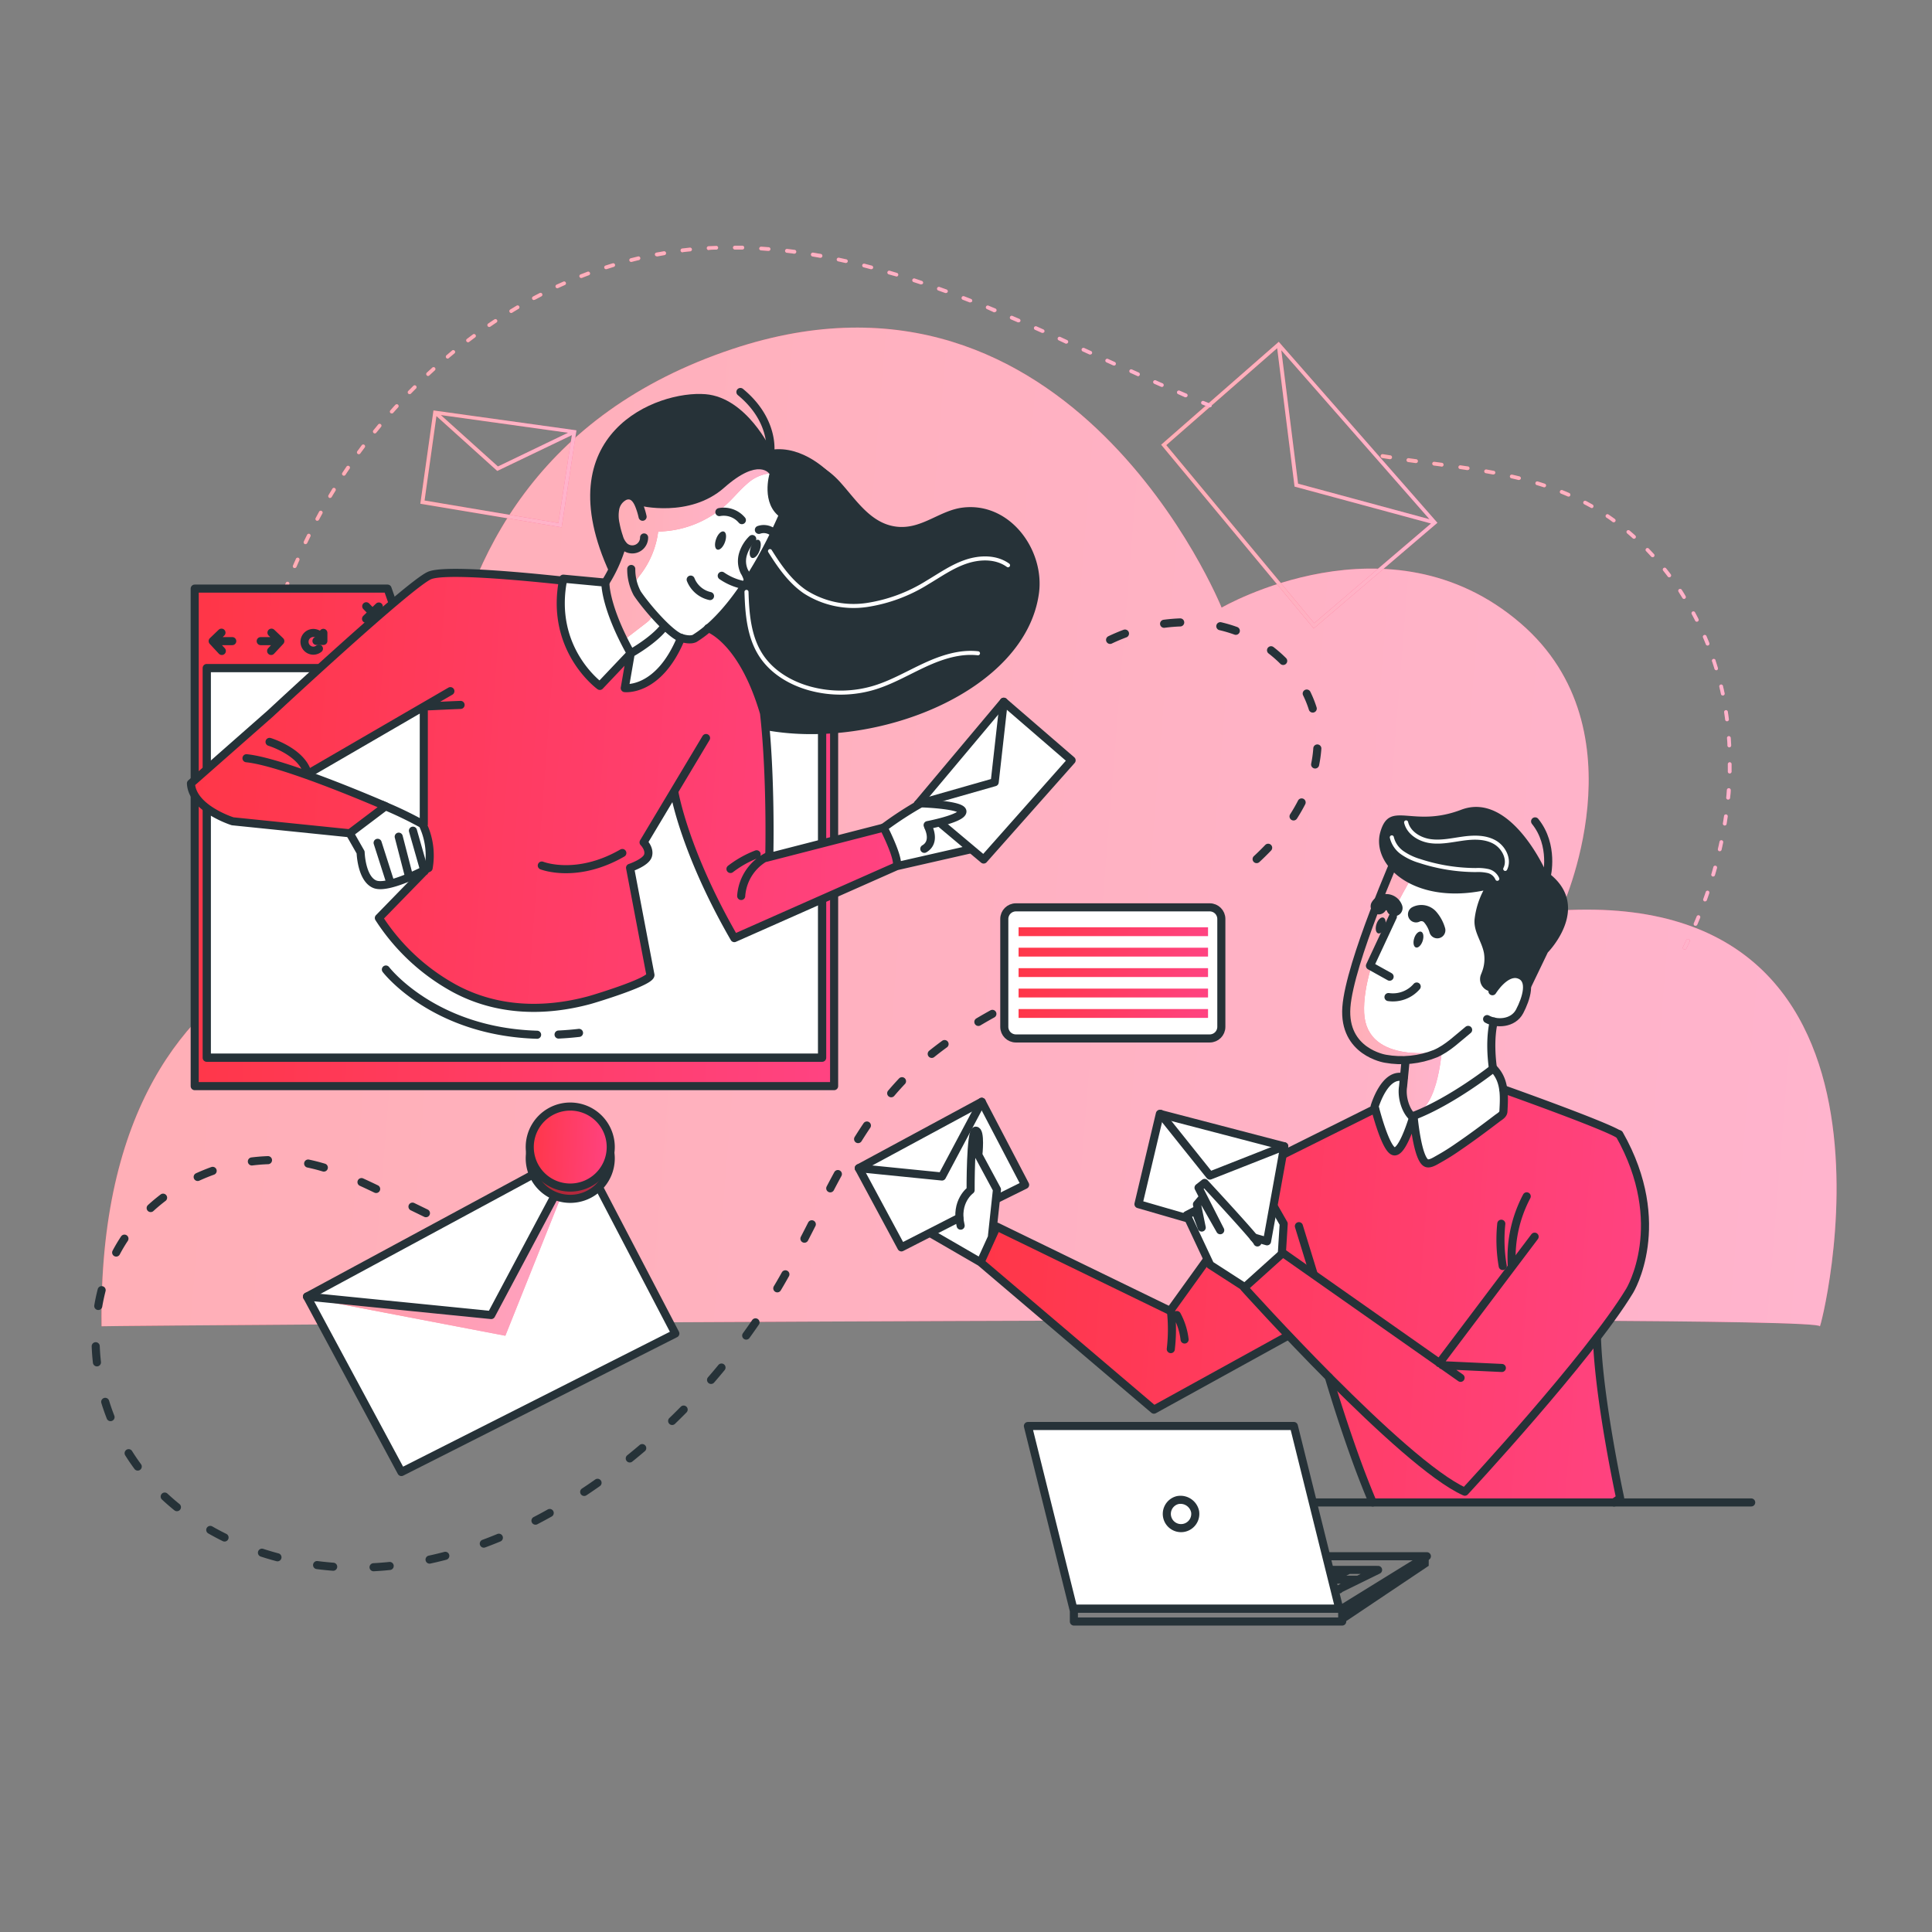 <svg width="239" height="239" viewBox="0 0 239 239" fill="none" xmlns="http://www.w3.org/2000/svg"><rect x="0" y="0" width="239" height="239" fill="#808080" stroke="none"/><path d="M12.563 164.069c.033-.086 212.681-1.664 212.557 0-.106 1.348 14.44-54.158-32.026-51.447 0 0 10.401-22.27-4.991-35.52-16.252-13.992-36.983-1.936-36.983-1.936s-18.546-45.984-60.514-31.993c-47.958 15.984-35.01 70.835-35.01 70.835s-43.712-3.623-43.033 50.061z" fill="url(#paint0_linear)"/><path opacity=".6" d="M12.563 164.069c.033-.086 212.681-1.664 212.557 0-.106 1.348 14.44-54.158-32.026-51.447 0 0 10.401-22.27-4.991-35.52-16.252-13.992-36.983-1.936-36.983-1.936s-18.546-45.984-60.514-31.993c-47.958 15.984-35.01 70.835-35.01 70.835s-43.712-3.623-43.033 50.061z" fill="#fff"/><path d="M71.308 53.235l-17.686-2.462-1.625 11.544 17.48 2.915 1.831-11.997zm-1.042.3l-8.67 4.169-7.06-6.358 15.73 2.19zm-17.743 8.38l1.467-10.44 7.524 6.783 9.23-4.43-1.668 10.874-16.553-2.787z" fill="url(#paint1_linear)"/><path opacity=".6" d="M71.308 53.235l-17.686-2.462-1.625 11.544 17.48 2.915 1.831-11.997zm-1.042.3l-8.67 4.169-7.06-6.358 15.73 2.19zm-17.743 8.38l1.467-10.44 7.524 6.783 9.23-4.43-1.668 10.874-16.553-2.787z" fill="#fff"/><path d="M158.19 42.284l-14.55 12.73 18.728 22.552.148.177 15.301-13.07-19.627-22.389zm18.642 21.945l-16.252-4.397-2.075-16.5 18.327 20.897zm-32.552-9.163l13.714-11.993 2.151 17.122 16.878 4.565-14.45 12.328-18.293-22.022z" fill="url(#paint2_linear)"/><path opacity=".6" d="M158.19 42.284l-14.55 12.73 18.728 22.552.148.177 15.301-13.07-19.627-22.389zm18.642 21.945l-16.252-4.397-2.075-16.5 18.327 20.897zm-32.552-9.163l13.714-11.993 2.151 17.122 16.878 4.565-14.45 12.328-18.293-22.022z" fill="#fff"/><path d="M28.943 108.09a.239.239 0 01-.23-.234v-.927a.238.238 0 01.24-.239.238.238 0 01.239.239v.922a.234.234 0 01-.249.239zm.096-3.236a.22.22 0 01-.087-.021.228.228 0 01-.133-.218l.043-.927a.233.233 0 01.45-.065c.01.029.015.059.014.089 0 .311-.034.616-.043.922a.233.233 0 01-.244.22zm.186-3.226a.233.233 0 01-.156-.079.233.233 0 01-.059-.165l.072-.923a.234.234 0 01.079-.16.231.231 0 01.17-.055.236.236 0 01.21.249c0 .306-.048.612-.067.922a.234.234 0 01-.249.211zm.268-3.227a.235.235 0 01-.21-.253c.033-.306.062-.612.095-.923a.24.24 0 01.427-.124.242.242 0 01.051.177c-.033.306-.062.612-.095.918a.224.224 0 01-.173.204.224.224 0 01-.095.001zm.363-3.212h-.028a.234.234 0 01-.201-.258c.038-.306.081-.612.12-.918a.234.234 0 01.262-.196.23.23 0 01.196.258c-.038.306-.081.612-.12.913a.234.234 0 01-.229.201zm.478-3.202h-.038a.228.228 0 01-.188-.174.232.232 0 01-.003-.09c.048-.305.095-.611.148-.912a.241.241 0 01.366-.168.244.244 0 01.112.244c-.048.301-.1.602-.148.908a.23.23 0 01-.268.192h.02zm.555-3.189h-.048a.23.23 0 01-.182-.267c.058-.306.115-.608.177-.909a.224.224 0 01.273-.181.23.23 0 01.181.272c-.062.301-.12.603-.177.904a.229.229 0 01-.243.181h.019zm.66-3.169h-.053a.226.226 0 01-.172-.272c.067-.306.134-.603.205-.904a.23.23 0 01.277-.172.23.23 0 01.173.277c-.067.297-.139.598-.206.9a.23.23 0 01-.225.171zm.76-3.14h-.058a.225.225 0 01-.162-.282c.076-.297.153-.598.234-.894a.234.234 0 01.45.12c-.082.296-.163.597-.24.893a.23.23 0 01-.248.163h.023zm.874-3.117a.152.152 0 01-.067 0 .228.228 0 01-.157-.287l.272-.884a.229.229 0 01.287-.153.228.228 0 01.162.198.23.23 0 01-.01.089c-.09.296-.18.588-.267.884a.229.229 0 01-.244.153h.024zm.956-3.078h-.072a.23.23 0 01-.129-.292c.096-.296.201-.588.301-.88a.23.23 0 01.436.154l-.302.874a.23.23 0 01-.234.144zm1.1-3.045h-.082a.239.239 0 01-.133-.301c.11-.287.224-.574.339-.86a.23.23 0 01.425.167c-.11.287-.224.573-.33.86a.238.238 0 01-.22.134zm1.219-2.983a.205.205 0 01-.091 0 .234.234 0 01-.125-.306l.373-.846a.23.23 0 01.42.187l-.367.846a.23.23 0 01-.21.12zm1.333-2.944a.234.234 0 01-.205-.335c.133-.277.267-.554.406-.832a.231.231 0 01.223-.129.228.228 0 01.2.16.235.235 0 01-.012.175l-.402.827a.235.235 0 01-.21.12v.014zm1.463-2.892a.22.22 0 01-.11-.029.224.224 0 01-.096-.31c.144-.273.292-.545.44-.818a.234.234 0 01.406.225l-.44.808a.22.22 0 01-.2.11v.014zm1.582-2.82a.234.234 0 01-.2-.349c.157-.268.32-.53.477-.799a.224.224 0 01.316-.076.234.234 0 01.076.32c-.162.261-.322.524-.478.789a.238.238 0 01-.191.1v.015zm1.706-2.763a.226.226 0 01-.192-.102.229.229 0 01.001-.257c.168-.258.34-.511.512-.77a.239.239 0 01.325-.061.229.229 0 01.062.32c-.177.253-.344.511-.516.77a.22.22 0 01-.192.1zm1.846-2.658a.248.248 0 01-.14-.043.234.234 0 01-.047-.325l.55-.746a.23.23 0 01.368.278l-.545.74a.235.235 0 01-.177.096h-.01zm1.978-2.572a.206.206 0 01-.143-.052.234.234 0 01-.038-.325l.588-.717a.231.231 0 11.358.291l-.588.722a.235.235 0 01-.177.081zm2.084-2.476a.244.244 0 01-.153-.057.23.23 0 010-.325c.206-.23.412-.478.622-.688a.23.23 0 01.393.165.234.234 0 01-.068.165c-.206.224-.411.454-.612.683a.234.234 0 01-.186.062l.005-.005zm101.222-.755a.186.186 0 01-.086 0l-.856-.349a.225.225 0 01-.124-.125.223.223 0 010-.176.227.227 0 01.213-.142c.03 0 .06.006.088.018l.856.349a.24.24 0 01.123.125c.023.056.023.12.001.176a.227.227 0 01-.22.124h.005zm-2.988-1.243a.27.27 0 01-.086 0l-.855-.387a.235.235 0 01-.125-.306.23.23 0 01.306-.12l.846.364a.225.225 0 01.125.125.224.224 0 010 .176.236.236 0 01-.216.148h.005zm-96.016-.387a.223.223 0 01-.23-.227c0-.062.024-.12.068-.165l.64-.645a.234.234 0 01.33.33c-.22.215-.435.435-.65.655a.233.233 0 01-.158.052zm93.062-.908a.215.215 0 01-.091 0l-.846-.373a.231.231 0 01-.119-.306.233.233 0 01.306-.115l.846.373a.235.235 0 01.126.26.235.235 0 01-.222.185v-.024zm-2.954-1.32a.228.228 0 01-.095-.023l-.842-.378a.233.233 0 01.015-.427.226.226 0 01.177.007l.841.377a.232.232 0 01.119.13c.022.057.02.12-.004.176a.23.23 0 01-.23.153l.019-.014zm-87.818-.018a.209.209 0 01-.167-.077.234.234 0 010-.325l.683-.626a.229.229 0 01.325 0 .234.234 0 010 .33l-.678.621a.219.219 0 01-.163.077zm84.855-1.305a.222.222 0 01-.096 0l-.841-.383a.23.23 0 01-.115-.306.231.231 0 01.306-.114l.841.382a.236.236 0 01.126.26.232.232 0 01-.221.185v-.024zm-82.436-.842a.235.235 0 01-.149-.41l.698-.593a.234.234 0 01.368.113.23.23 0 01-.076.245l-.708.588a.224.224 0 01-.133.057zm79.496-.511a.244.244 0 01-.1 0l-.837-.383a.238.238 0 01-.122-.131.237.237 0 01.007-.18.225.225 0 01.054-.071.229.229 0 01.252-.038l.841.382a.227.227 0 01.134.22.222.222 0 01-.024.086.223.223 0 01-.205.115zm-2.945-1.343a.336.336 0 01-.095 0l-.861-.407a.228.228 0 01-.114-.301.228.228 0 01.306-.12l.841.388c.028.012.053.03.073.052a.226.226 0 01-.037.346.236.236 0 01-.113.042zM57.9 42.342a.234.234 0 01-.186-.096.226.226 0 01.048-.32l.74-.56a.231.231 0 01.256-.008.228.228 0 01.065.06.226.226 0 01-.048.321l-.736.555a.254.254 0 01-.139.048zm71.079-1.167a.241.241 0 01-.095 0l-.842-.377a.233.233 0 01-.14-.217.233.233 0 01.327-.203l.846.377a.232.232 0 01.136.218.243.243 0 01-.022.087.22.22 0 01-.21.115zM60.52 40.45a.22.22 0 01-.186-.1.225.225 0 01.057-.321c.258-.177.511-.349.77-.516a.23.23 0 01.32.062.227.227 0 010 .258.224.224 0 01-.067.062l-.76.516a.272.272 0 01-.134.039zm65.486-.579a.197.197 0 01-.091 0l-.851-.363a.233.233 0 01.007-.428.229.229 0 01.175.002l.851.364a.233.233 0 01.14.217.227.227 0 01-.021.089.23.23 0 01-.196.12h-.014zM63.24 38.718a.23.23 0 01-.224-.286.234.234 0 01.104-.144l.794-.478a.23.23 0 01.315.081.233.233 0 01-.014.256.23.23 0 01-.067.06c-.263.157-.526.31-.789.478a.216.216 0 01-.12.033zm59.802-.09a.201.201 0 01-.09 0l-.851-.388a.227.227 0 01-.127-.124.225.225 0 01-.002-.177.23.23 0 01.301-.129l.855.354a.232.232 0 01.121.102.235.235 0 01.025.157.225.225 0 01-.082.135.227.227 0 01-.15.05v.02zm-3.001-1.215a.25.25 0 01-.082 0l-.86-.334a.234.234 0 01-.128-.123.222.222 0 01-.019-.087.224.224 0 01.064-.165.23.23 0 01.25-.056l.861.335a.232.232 0 01.146.212c0 .03-.006.061-.017.09a.23.23 0 01-.215.11v.018zm-53.99-.296a.23.23 0 01-.11-.435c.272-.148.544-.287.822-.43a.23.23 0 01.21.41l-.813.426a.253.253 0 01-.11.01v.019zm50.964-.87a.221.221 0 01-.077 0l-.87-.31a.243.243 0 01-.077-.047.239.239 0 01-.075-.16.231.231 0 01.133-.22.235.235 0 01.177-.009l.87.311a.238.238 0 01.139.301.238.238 0 01-.22.134zm-48.073-.588a.234.234 0 01-.095-.444l.846-.378a.224.224 0 01.3.115.228.228 0 01-.114.306l-.841.377a.22.22 0 01-.096.024zm45.023-.478a.211.211 0 01-.076 0l-.875-.287a.234.234 0 01-.135-.115.235.235 0 01-.013-.176.23.23 0 01.291-.148l.88.296a.234.234 0 01.148.292.237.237 0 01-.22.133v.005zm-42.064-.789a.239.239 0 01-.215-.148.224.224 0 01.134-.296l.865-.335a.234.234 0 01.291.315.23.23 0 01-.128.12c-.287.105-.574.215-.86.33a.272.272 0 01-.073.01l-.014.004zm38.995-.205a.164.164 0 01-.067 0l-.889-.249a.23.23 0 01-.157-.287.234.234 0 01.286-.158l.89.268c.052.016.098.05.128.097a.23.23 0 01-.195.353l.004-.024zm-3.111-.884h-.063l-.889-.235a.229.229 0 01-.14-.105.253.253 0 01-.03-.085.245.245 0 01.005-.09.24.24 0 01.039-.08.23.23 0 01.241-.084l.894.234a.234.234 0 01.167.282.236.236 0 01-.239.163h.015zm-32.81 0a.234.234 0 01-.22-.158.234.234 0 01.148-.292c.296-.095.593-.191.89-.277a.23.23 0 01.269.328.23.23 0 01-.136.112l-.88.277-.071.01zm29.669-.77h-.052l-.904-.2a.232.232 0 01-.177-.273.232.232 0 01.183-.178.231.231 0 01.09 0l.908.197a.233.233 0 01.177.277.231.231 0 01-.239.172l.014.005zm-26.562-.13a.238.238 0 01-.225-.171.234.234 0 01.167-.282l.904-.225a.228.228 0 01.24.09.23.23 0 01.037.082.238.238 0 01-.172.282c-.296.067-.598.144-.894.22l-.057.005zm23.388-.515h-.043l-.908-.158a.245.245 0 01-.158-.097.241.241 0 01.235-.38l.917.157a.24.24 0 11-.043.478zm-20.229-.182a.225.225 0 01-.224-.191.23.23 0 01.181-.268l.918-.162a.24.24 0 01.244.112.242.242 0 01-.168.366l-.908.162-.043-.019zm17.031-.32h-.028a29.627 29.627 0 00-.913-.115.242.242 0 01-.213-.265.24.24 0 01.265-.213l.923.115a.23.23 0 01.196.258.235.235 0 01-.244.215l.014.005zm-13.828-.172a.239.239 0 11-.029-.478l.927-.105a.234.234 0 01.254.21.239.239 0 01-.21.253c-.306.029-.612.062-.913.1l-.03.02zm10.611-.172l-.917-.067a.23.23 0 01-.215-.244.234.234 0 01.248-.215l.923.067a.23.23 0 01.215.248.236.236 0 01-.174.2.234.234 0 01-.094.006l.014.005zm-7.385-.106a.239.239 0 010-.478l.928-.038a.22.22 0 01.239.22.23.23 0 01-.22.239c-.31 0-.617 0-.923.043l-.024.014zm4.159-.062h-.918a.239.239 0 110-.478h.927a.225.225 0 01.225.235.229.229 0 01-.248.238l.014.005z" fill="url(#paint3_linear)"/><path opacity=".6" d="M28.943 108.09a.239.239 0 01-.23-.234v-.927a.238.238 0 01.24-.239.238.238 0 01.239.239v.922a.234.234 0 01-.249.239zm.096-3.236a.22.22 0 01-.087-.021.228.228 0 01-.133-.218l.043-.927a.233.233 0 01.45-.065c.01.029.015.059.014.089 0 .311-.034.616-.043.922a.233.233 0 01-.244.22zm.186-3.226a.233.233 0 01-.156-.079.233.233 0 01-.059-.165l.072-.923a.234.234 0 01.079-.16.231.231 0 01.17-.055.236.236 0 01.21.249c0 .306-.048.612-.067.922a.234.234 0 01-.249.211zm.268-3.227a.235.235 0 01-.21-.253c.033-.306.062-.612.095-.923a.24.24 0 01.427-.124.242.242 0 01.051.177c-.033.306-.062.612-.095.918a.224.224 0 01-.173.204.224.224 0 01-.095.001zm.363-3.212h-.028a.234.234 0 01-.201-.258c.038-.306.081-.612.12-.918a.234.234 0 01.262-.196.23.23 0 01.196.258c-.038.306-.081.612-.12.913a.234.234 0 01-.229.201zm.478-3.202h-.038a.228.228 0 01-.188-.174.232.232 0 01-.003-.09c.048-.305.095-.611.148-.912a.241.241 0 01.366-.168.244.244 0 01.112.244c-.048.301-.1.602-.148.908a.23.23 0 01-.268.192h.02zm.555-3.189h-.048a.23.23 0 01-.182-.267c.058-.306.115-.608.177-.909a.224.224 0 01.273-.181.23.23 0 01.181.272c-.062.301-.12.603-.177.904a.229.229 0 01-.243.181h.019zm.66-3.169h-.053a.226.226 0 01-.172-.272c.067-.306.134-.603.205-.904a.23.23 0 01.277-.172.23.23 0 01.173.277c-.067.297-.139.598-.206.9a.23.23 0 01-.225.171zm.76-3.14h-.058a.225.225 0 01-.162-.282c.076-.297.153-.598.234-.894a.234.234 0 01.45.12c-.082.296-.163.597-.24.893a.23.23 0 01-.248.163h.023zm.874-3.117a.152.152 0 01-.067 0 .228.228 0 01-.157-.287l.272-.884a.229.229 0 01.287-.153.228.228 0 01.162.198.23.23 0 01-.01.089c-.09.296-.18.588-.267.884a.229.229 0 01-.244.153h.024zm.956-3.078h-.072a.23.23 0 01-.129-.292c.096-.296.201-.588.301-.88a.23.23 0 01.436.154l-.302.874a.23.23 0 01-.234.144zm1.1-3.045h-.082a.239.239 0 01-.133-.301c.11-.287.224-.574.339-.86a.23.23 0 01.425.167c-.11.287-.224.573-.33.86a.238.238 0 01-.22.134zm1.219-2.983a.205.205 0 01-.091 0 .234.234 0 01-.125-.306l.373-.846a.23.23 0 01.42.187l-.367.846a.23.23 0 01-.21.12zm1.333-2.944a.234.234 0 01-.205-.335c.133-.277.267-.554.406-.832a.231.231 0 01.223-.129.228.228 0 01.2.16.235.235 0 01-.012.175l-.402.827a.235.235 0 01-.21.12v.014zm1.463-2.892a.22.22 0 01-.11-.029.224.224 0 01-.096-.31c.144-.273.292-.545.44-.818a.234.234 0 01.406.225l-.44.808a.22.22 0 01-.2.11v.014zm1.582-2.82a.234.234 0 01-.2-.349c.157-.268.32-.53.477-.799a.224.224 0 01.316-.076.234.234 0 01.076.32c-.162.261-.322.524-.478.789a.238.238 0 01-.191.1v.015zm1.706-2.763a.226.226 0 01-.192-.102.229.229 0 01.001-.257c.168-.258.34-.511.512-.77a.239.239 0 01.325-.061.229.229 0 01.062.32c-.177.253-.344.511-.516.77a.22.22 0 01-.192.1zm1.846-2.658a.248.248 0 01-.14-.043.234.234 0 01-.047-.325l.55-.746a.23.23 0 01.368.278l-.545.74a.235.235 0 01-.177.096h-.01zm1.978-2.572a.206.206 0 01-.143-.052.234.234 0 01-.038-.325l.588-.717a.231.231 0 11.358.291l-.588.722a.235.235 0 01-.177.081zm2.084-2.476a.244.244 0 01-.153-.057.23.23 0 010-.325c.206-.23.412-.478.622-.688a.23.23 0 01.393.165.234.234 0 01-.068.165c-.206.224-.411.454-.612.683a.234.234 0 01-.186.062l.005-.005zm101.222-.755a.186.186 0 01-.086 0l-.856-.349a.225.225 0 01-.124-.125.223.223 0 010-.176.227.227 0 01.213-.142c.03 0 .06.006.088.018l.856.349a.24.24 0 01.123.125c.023.056.023.12.001.176a.227.227 0 01-.22.124h.005zm-2.988-1.243a.27.27 0 01-.086 0l-.855-.387a.235.235 0 01-.125-.306.23.23 0 01.306-.12l.846.364a.225.225 0 01.125.125.224.224 0 010 .176.236.236 0 01-.216.148h.005zm-96.016-.387a.223.223 0 01-.23-.227c0-.062.024-.12.068-.165l.64-.645a.234.234 0 01.33.33c-.22.215-.435.435-.65.655a.233.233 0 01-.158.052zm93.062-.908a.215.215 0 01-.091 0l-.846-.373a.231.231 0 01-.119-.306.233.233 0 01.306-.115l.846.373a.235.235 0 01.126.26.235.235 0 01-.222.185v-.024zm-2.954-1.32a.228.228 0 01-.095-.023l-.842-.378a.233.233 0 01.015-.427.226.226 0 01.177.007l.841.377a.232.232 0 01.119.13c.022.057.02.12-.004.176a.23.23 0 01-.23.153l.019-.014zm-87.818-.018a.209.209 0 01-.167-.077.234.234 0 010-.325l.683-.626a.229.229 0 01.325 0 .234.234 0 010 .33l-.678.621a.219.219 0 01-.163.077zm84.855-1.305a.222.222 0 01-.096 0l-.841-.383a.23.23 0 01-.115-.306.231.231 0 01.306-.114l.841.382a.236.236 0 01.126.26.232.232 0 01-.221.185v-.024zm-82.436-.842a.235.235 0 01-.149-.41l.698-.593a.234.234 0 01.368.113.23.23 0 01-.076.245l-.708.588a.224.224 0 01-.133.057zm79.496-.511a.244.244 0 01-.1 0l-.837-.383a.238.238 0 01-.122-.131.237.237 0 01.007-.18.225.225 0 01.054-.071.229.229 0 01.252-.038l.841.382a.227.227 0 01.134.22.222.222 0 01-.024.086.223.223 0 01-.205.115zm-2.945-1.343a.336.336 0 01-.095 0l-.861-.407a.228.228 0 01-.114-.301.228.228 0 01.306-.12l.841.388c.028.012.053.03.073.052a.226.226 0 01-.037.346.236.236 0 01-.113.042zM57.9 42.342a.234.234 0 01-.186-.096.226.226 0 01.048-.32l.74-.56a.231.231 0 01.256-.008.228.228 0 01.065.06.226.226 0 01-.048.321l-.736.555a.254.254 0 01-.139.048zm71.079-1.167a.241.241 0 01-.095 0l-.842-.377a.233.233 0 01-.14-.217.233.233 0 01.327-.203l.846.377a.232.232 0 01.136.218.243.243 0 01-.022.087.22.22 0 01-.21.115zM60.52 40.45a.22.22 0 01-.186-.1.225.225 0 01.057-.321c.258-.177.511-.349.77-.516a.23.23 0 01.32.062.227.227 0 010 .258.224.224 0 01-.067.062l-.76.516a.272.272 0 01-.134.039zm65.486-.579a.197.197 0 01-.091 0l-.851-.363a.233.233 0 01.007-.428.229.229 0 01.175.002l.851.364a.233.233 0 01.14.217.227.227 0 01-.021.089.23.23 0 01-.196.12h-.014zM63.24 38.718a.23.23 0 01-.224-.286.234.234 0 01.104-.144l.794-.478a.23.23 0 01.315.081.233.233 0 01-.014.256.23.23 0 01-.067.06c-.263.157-.526.31-.789.478a.216.216 0 01-.12.033zm59.802-.09a.201.201 0 01-.09 0l-.851-.388a.227.227 0 01-.127-.124.225.225 0 01-.002-.177.23.23 0 01.301-.129l.855.354a.232.232 0 01.121.102.235.235 0 01.025.157.225.225 0 01-.082.135.227.227 0 01-.15.05v.02zm-3.001-1.215a.25.25 0 01-.082 0l-.86-.334a.234.234 0 01-.128-.123.222.222 0 01-.019-.087.224.224 0 01.064-.165.23.23 0 01.25-.056l.861.335a.232.232 0 01.146.212c0 .03-.006.061-.017.09a.23.23 0 01-.215.11v.018zm-53.99-.296a.23.23 0 01-.11-.435c.272-.148.544-.287.822-.43a.23.23 0 01.21.41l-.813.426a.253.253 0 01-.11.01v.019zm50.964-.87a.221.221 0 01-.077 0l-.87-.31a.243.243 0 01-.077-.047.239.239 0 01-.075-.16.231.231 0 01.133-.22.235.235 0 01.177-.009l.87.311a.238.238 0 01.139.301.238.238 0 01-.22.134zm-48.073-.588a.234.234 0 01-.095-.444l.846-.378a.224.224 0 01.3.115.228.228 0 01-.114.306l-.841.377a.22.22 0 01-.096.024zm45.023-.478a.211.211 0 01-.076 0l-.875-.287a.234.234 0 01-.135-.115.235.235 0 01-.013-.176.23.23 0 01.291-.148l.88.296a.234.234 0 01.148.292.237.237 0 01-.22.133v.005zm-42.064-.789a.239.239 0 01-.215-.148.224.224 0 01.134-.296l.865-.335a.234.234 0 01.291.315.23.23 0 01-.128.12c-.287.105-.574.215-.86.33a.272.272 0 01-.073.01l-.014.004zm38.995-.205a.164.164 0 01-.067 0l-.889-.249a.23.23 0 01-.157-.287.234.234 0 01.286-.158l.89.268c.052.016.098.05.128.097a.23.23 0 01-.195.353l.004-.024zm-3.111-.884h-.063l-.889-.235a.229.229 0 01-.14-.105.253.253 0 01-.03-.085.245.245 0 01.005-.09.24.24 0 01.039-.08.23.23 0 01.241-.084l.894.234a.234.234 0 01.167.282.236.236 0 01-.239.163h.015zm-32.81 0a.234.234 0 01-.22-.158.234.234 0 01.148-.292c.296-.095.593-.191.89-.277a.23.23 0 01.269.328.23.23 0 01-.136.112l-.88.277-.071.01zm29.669-.77h-.052l-.904-.2a.232.232 0 01-.177-.273.232.232 0 01.183-.178.231.231 0 01.09 0l.908.197a.233.233 0 01.177.277.231.231 0 01-.239.172l.014.005zm-26.562-.13a.238.238 0 01-.225-.171.234.234 0 01.167-.282l.904-.225a.228.228 0 01.24.09.23.23 0 01.037.082.238.238 0 01-.172.282c-.296.067-.598.144-.894.22l-.057.005zm23.388-.515h-.043l-.908-.158a.245.245 0 01-.158-.097.241.241 0 01.235-.38l.917.157a.24.24 0 11-.043.478zm-20.229-.182a.225.225 0 01-.224-.191.23.23 0 01.181-.268l.918-.162a.24.24 0 01.244.112.242.242 0 01-.168.366l-.908.162-.043-.019zm17.031-.32h-.028a29.627 29.627 0 00-.913-.115.242.242 0 01-.213-.265.24.24 0 01.265-.213l.923.115a.23.23 0 01.196.258.235.235 0 01-.244.215l.014.005zm-13.828-.172a.239.239 0 11-.029-.478l.927-.105a.234.234 0 01.254.21.239.239 0 01-.21.253c-.306.029-.612.062-.913.1l-.03.02zm10.611-.172l-.917-.067a.23.23 0 01-.215-.244.234.234 0 01.248-.215l.923.067a.23.23 0 01.215.248.236.236 0 01-.174.2.234.234 0 01-.094.006l.014.005zm-7.385-.106a.239.239 0 010-.478l.928-.038a.22.22 0 01.239.22.23.23 0 01-.22.239c-.31 0-.617 0-.923.043l-.024.014zm4.159-.062h-.918a.239.239 0 110-.478h.927a.225.225 0 01.225.235.229.229 0 01-.248.238l.014.005z" fill="#fff"/><path d="M208.408 117.464a.262.262 0 01-.1-.024.227.227 0 01-.13-.223.24.24 0 01.024-.088c.134-.277.268-.554.397-.832a.235.235 0 01.38-.057.23.23 0 01.041.253l-.402.837a.237.237 0 01-.21.134zm1.343-2.945a.278.278 0 01-.091 0 .232.232 0 01-.124-.306c.12-.282.239-.564.354-.846a.231.231 0 11.43.172c-.12.287-.234.574-.359.856a.215.215 0 01-.196.124h-.014zm1.176-3.016a.194.194 0 01-.076 0 .22.22 0 01-.079-.044.22.22 0 01-.078-.158.229.229 0 01.013-.09c.105-.291.206-.578.306-.87a.229.229 0 01.202-.159.25.25 0 01.09.011.237.237 0 01.143.297c-.1.291-.201.583-.306.874a.216.216 0 01-.08.099.216.216 0 01-.121.04h-.014zm.999-3.074h-.067a.236.236 0 01-.136-.111.224.224 0 01-.017-.175c.086-.297.167-.593.249-.889a.233.233 0 01.449.124c-.086.296-.167.597-.258.894a.228.228 0 01-.206.157h-.014zm.817-3.13h-.052a.235.235 0 01-.177-.278c.072-.296.139-.597.201-.898a.226.226 0 01.272-.177.22.22 0 01.147.098.227.227 0 01.03.174c-.062.306-.129.607-.196.908a.236.236 0 01-.21.173h-.015zm.617-3.179h-.033a.234.234 0 01-.086-.031.251.251 0 01-.067-.063.249.249 0 01-.037-.083.253.253 0 01-.002-.091c.048-.301.096-.607.139-.908a.213.213 0 01.028-.085.225.225 0 01.23-.111.226.226 0 01.192.172c.007.03.009.061.004.091-.043.306-.091.612-.139.918a.227.227 0 01-.215.191h-.014zm.416-3.208h-.024a.226.226 0 01-.156-.083.239.239 0 01-.042-.08.25.25 0 01-.008-.09c.029-.306.053-.612.077-.918a.24.24 0 11.478.034c0 .31-.048.621-.077.927a.235.235 0 01-.234.21h-.014zm.191-3.23a.225.225 0 01-.225-.235v-.922a.237.237 0 01.235-.23.236.236 0 01.164.069.23.23 0 01.065.165v.928a.228.228 0 01-.225.224h-.014zm-.038-3.232a.233.233 0 01-.234-.22c0-.306-.034-.612-.053-.918a.23.23 0 01.055-.17.234.234 0 01.16-.078.233.233 0 01.165.058c.046.04.074.096.079.157.024.31.043.616.057.927a.233.233 0 01-.22.244h-.009zm-.287-3.222a.232.232 0 01-.229-.205 70.456 70.456 0 00-.125-.908.241.241 0 01.041-.171.23.23 0 01.413.099c.048.31.091.616.129.922a.226.226 0 01-.2.258l-.029.005zm-.521-3.188a.228.228 0 01-.229-.182 28.45 28.45 0 00-.201-.894.24.24 0 01.172-.282.23.23 0 01.24.09c.018.025.03.053.037.082.072.302.144.608.206.909a.21.21 0 01.002.09.214.214 0 01-.033.084.22.22 0 01-.146.098l-.048.005zm-.808-3.131a.226.226 0 01-.22-.163c-.091-.291-.181-.583-.277-.874a.224.224 0 01-.04-.1.215.215 0 01.009-.106.228.228 0 01.353-.114.226.226 0 01.094.186c.1.296.191.593.282.889a.225.225 0 01-.017.175.233.233 0 01-.136.112.17.17 0 01-.048-.01v.005zm-1.075-3.05a.24.24 0 01-.215-.143c-.11-.287-.23-.569-.349-.85a.231.231 0 01-.003-.176.23.23 0 01.211-.146.228.228 0 01.217.14c.12.286.239.568.354.86a.22.22 0 01-.002.176.221.221 0 01-.127.12.187.187 0 01-.086.015v.004zm-1.329-2.949a.222.222 0 01-.206-.124c-.138-.273-.282-.545-.425-.817a.23.23 0 01.267-.33.233.233 0 01.139.11c.148.277.292.55.43.827a.23.23 0 01-.105.31.196.196 0 01-.1.02v.004zm-1.587-2.82a.228.228 0 01-.196-.11c-.158-.258-.325-.516-.478-.774a.23.23 0 01.002-.257.234.234 0 01.385.004c.167.257.335.52.478.783a.236.236 0 01.034.085c.005.03.004.06-.002.09a.249.249 0 01-.037.083.229.229 0 01-.186.096zm-1.826-2.672a.23.23 0 01-.186-.096c-.182-.243-.369-.478-.56-.722a.23.23 0 01.034-.325.233.233 0 01.325.034c.196.244.382.478.573.736a.234.234 0 01-.186.373zm-2.065-2.49a.228.228 0 01-.172-.077c-.206-.225-.416-.45-.626-.67a.227.227 0 01-.065-.163.233.233 0 01.069-.161.232.232 0 01.326.005c.215.224.43.449.64.678a.243.243 0 01.05.075.222.222 0 010 .176.243.243 0 01-.05.074.218.218 0 01-.172.062zm-2.294-2.28a.248.248 0 01-.158-.058 29.372 29.372 0 00-.688-.607.238.238 0 01-.083-.157.222.222 0 01.054-.168.233.233 0 01.325-.024c.239.2.478.402.703.612a.228.228 0 01-.023.361.227.227 0 01-.13.04zm-2.515-2.037a.225.225 0 01-.134-.043c-.248-.181-.478-.358-.75-.53a.224.224 0 01-.07-.063.227.227 0 01.062-.331.23.23 0 01.266.016c.258.172.512.354.765.535a.24.24 0 01.085.116.234.234 0 01-.001.143.233.233 0 01-.223.157zm-2.686-1.759c-.04 0-.08-.01-.115-.028l-.841-.445a.22.22 0 01-.114-.135.228.228 0 01.075-.245.226.226 0 01.168-.052.22.22 0 01.086.026c.277.143.545.296.817.449a.234.234 0 01.018.391.227.227 0 01-.094.04zm-2.892-1.434a.197.197 0 01-.091 0 31.645 31.645 0 00-.846-.353.239.239 0 01-.076-.05.224.224 0 01-.069-.163.226.226 0 01.065-.165.232.232 0 01.252-.053c.287.115.574.234.856.359a.237.237 0 01.127.257.234.234 0 01-.218.187v-.019zm-3.026-1.147a.188.188 0 01-.071 0 27.038 27.038 0 00-.875-.273.236.236 0 01-.128-.28.236.236 0 01.262-.164c.296.09.592.182.889.282a.23.23 0 01-.077.45v-.015zm-3.107-.89h-.057a26.835 26.835 0 00-.894-.214.24.24 0 01-.082-.037.238.238 0 01-.093-.15.227.227 0 01.04-.172.233.233 0 01.24-.09c.3.066.601.138.904.215a.231.231 0 01.141.104c.031.052.04.114.026.173a.234.234 0 01-.249.157l.024.015zm-3.159-.683h-.043l-.908-.162a.236.236 0 01-.085-.033.247.247 0 01-.065-.062.247.247 0 01-.036-.083.237.237 0 01.094-.24.234.234 0 01.173-.041l.913.167a.235.235 0 01.148.098.23.23 0 01.033.175.224.224 0 01-.248.167l.024.014zm-3.189-.54h-.038l-.913-.138a.23.23 0 01-.196-.259.238.238 0 01.092-.151.233.233 0 01.171-.044l.918.133a.23.23 0 01.191.263.223.223 0 01-.248.182l.023.014zm-3.207-.45h-.062l-.918-.119a.234.234 0 01-.196-.263.23.23 0 01.258-.196l.918.12a.239.239 0 01.222.256.24.24 0 01-.081.164.24.24 0 01-.174.058l.033-.02zm-3.207-.425h-.029l-.918-.124a.247.247 0 01-.16-.092.242.242 0 01.044-.338.242.242 0 01.178-.048l.918.125a.236.236 0 01.164.081c.042.048.063.11.058.174a.237.237 0 01-.255.222zm-3.203-.477h-.033l-.918-.144a.24.24 0 01-.203-.275.241.241 0 01.275-.203l.913.144a.24.24 0 01.222.255.242.242 0 01-.256.223z" fill="url(#paint4_linear)"/><path opacity=".6" d="M208.408 117.464a.262.262 0 01-.1-.024.227.227 0 01-.13-.223.24.24 0 01.024-.088c.134-.277.268-.554.397-.832a.235.235 0 01.38-.057.23.23 0 01.041.253l-.402.837a.237.237 0 01-.21.134zm1.343-2.945a.278.278 0 01-.091 0 .232.232 0 01-.124-.306c.12-.282.239-.564.354-.846a.231.231 0 11.43.172c-.12.287-.234.574-.359.856a.215.215 0 01-.196.124h-.014zm1.176-3.016a.194.194 0 01-.076 0 .22.22 0 01-.079-.044.22.22 0 01-.078-.158.229.229 0 01.013-.09c.105-.291.206-.578.306-.87a.229.229 0 01.202-.159.25.25 0 01.09.011.237.237 0 01.143.297c-.1.291-.201.583-.306.874a.216.216 0 01-.08.099.216.216 0 01-.121.04h-.014zm.999-3.074h-.067a.236.236 0 01-.136-.111.224.224 0 01-.017-.175c.086-.297.167-.593.249-.889a.233.233 0 01.449.124c-.086.296-.167.597-.258.894a.228.228 0 01-.206.157h-.014zm.817-3.13h-.052a.235.235 0 01-.177-.278c.072-.296.139-.597.201-.898a.226.226 0 01.272-.177.22.22 0 01.147.098.227.227 0 01.03.174c-.062.306-.129.607-.196.908a.236.236 0 01-.21.173h-.015zm.617-3.179h-.033a.234.234 0 01-.086-.031.251.251 0 01-.067-.063.249.249 0 01-.037-.083.253.253 0 01-.002-.091c.048-.301.096-.607.139-.908a.213.213 0 01.028-.085.225.225 0 01.23-.111.226.226 0 01.192.172c.007.03.009.061.004.091-.043.306-.091.612-.139.918a.227.227 0 01-.215.191h-.014zm.416-3.208h-.024a.226.226 0 01-.156-.083.239.239 0 01-.042-.08.25.25 0 01-.008-.09c.029-.306.053-.612.077-.918a.24.24 0 11.478.034c0 .31-.048.621-.077.927a.235.235 0 01-.234.21h-.014zm.191-3.23a.225.225 0 01-.225-.235v-.922a.237.237 0 01.235-.23.236.236 0 01.164.069.23.23 0 01.065.165v.928a.228.228 0 01-.225.224h-.014zm-.038-3.232a.233.233 0 01-.234-.22c0-.306-.034-.612-.053-.918a.23.23 0 01.055-.17.234.234 0 01.16-.078.233.233 0 01.165.058c.046.04.074.096.079.157.024.31.043.616.057.927a.233.233 0 01-.22.244h-.009zm-.287-3.222a.232.232 0 01-.229-.205 70.456 70.456 0 00-.125-.908.241.241 0 01.041-.171.23.23 0 01.413.099c.048.31.091.616.129.922a.226.226 0 01-.2.258l-.029.005zm-.521-3.188a.228.228 0 01-.229-.182 28.45 28.45 0 00-.201-.894.24.24 0 01.172-.282.23.23 0 01.24.09c.018.025.03.053.037.082.072.302.144.608.206.909a.21.21 0 01.002.09.214.214 0 01-.033.084.22.22 0 01-.146.098l-.048.005zm-.808-3.131a.226.226 0 01-.22-.163c-.091-.291-.181-.583-.277-.874a.224.224 0 01-.04-.1.215.215 0 01.009-.106.228.228 0 01.353-.114.226.226 0 01.094.186c.1.296.191.593.282.889a.225.225 0 01-.017.175.233.233 0 01-.136.112.17.17 0 01-.048-.01v.005zm-1.075-3.05a.24.24 0 01-.215-.143c-.11-.287-.23-.569-.349-.85a.231.231 0 01-.003-.176.23.23 0 01.211-.146.228.228 0 01.217.14c.12.286.239.568.354.86a.22.22 0 01-.002.176.221.221 0 01-.127.12.187.187 0 01-.086.015v.004zm-1.329-2.949a.222.222 0 01-.206-.124c-.138-.273-.282-.545-.425-.817a.23.23 0 01.267-.33.233.233 0 01.139.11c.148.277.292.55.43.827a.23.23 0 01-.105.31.196.196 0 01-.1.02v.004zm-1.587-2.82a.228.228 0 01-.196-.11c-.158-.258-.325-.516-.478-.774a.23.23 0 01.002-.257.234.234 0 01.385.004c.167.257.335.52.478.783a.236.236 0 01.034.085c.005.03.004.06-.002.09a.249.249 0 01-.037.083.229.229 0 01-.186.096zm-1.826-2.672a.23.23 0 01-.186-.096c-.182-.243-.369-.478-.56-.722a.23.23 0 01.034-.325.233.233 0 01.325.034c.196.244.382.478.573.736a.234.234 0 01-.186.373zm-2.065-2.49a.228.228 0 01-.172-.077c-.206-.225-.416-.45-.626-.67a.227.227 0 01-.065-.163.233.233 0 01.069-.161.232.232 0 01.326.005c.215.224.43.449.64.678a.243.243 0 01.05.075.222.222 0 010 .176.243.243 0 01-.05.074.218.218 0 01-.172.062zm-2.294-2.28a.248.248 0 01-.158-.058 29.372 29.372 0 00-.688-.607.238.238 0 01-.083-.157.222.222 0 01.054-.168.233.233 0 01.325-.024c.239.2.478.402.703.612a.228.228 0 01-.023.361.227.227 0 01-.13.04zm-2.515-2.037a.225.225 0 01-.134-.043c-.248-.181-.478-.358-.75-.53a.224.224 0 01-.07-.063.227.227 0 01.062-.331.23.23 0 01.266.016c.258.172.512.354.765.535a.24.24 0 01.085.116.234.234 0 01-.001.143.233.233 0 01-.223.157zm-2.686-1.759c-.04 0-.08-.01-.115-.028l-.841-.445a.22.22 0 01-.114-.135.228.228 0 01.075-.245.226.226 0 01.168-.052.22.22 0 01.086.026c.277.143.545.296.817.449a.234.234 0 01.018.391.227.227 0 01-.094.04zm-2.892-1.434a.197.197 0 01-.091 0 31.645 31.645 0 00-.846-.353.239.239 0 01-.076-.05.224.224 0 01-.069-.163.226.226 0 01.065-.165.232.232 0 01.252-.053c.287.115.574.234.856.359a.237.237 0 01.127.257.234.234 0 01-.218.187v-.019zm-3.026-1.147a.188.188 0 01-.071 0 27.038 27.038 0 00-.875-.273.236.236 0 01-.128-.28.236.236 0 01.262-.164c.296.09.592.182.889.282a.23.23 0 01-.077.45v-.015zm-3.107-.89h-.057a26.835 26.835 0 00-.894-.214.24.24 0 01-.082-.037.238.238 0 01-.093-.15.227.227 0 01.04-.172.233.233 0 01.24-.09c.3.066.601.138.904.215a.231.231 0 01.141.104c.031.052.04.114.026.173a.234.234 0 01-.249.157l.024.015zm-3.159-.683h-.043l-.908-.162a.236.236 0 01-.085-.033.247.247 0 01-.065-.062.247.247 0 01-.036-.083.237.237 0 01.094-.24.234.234 0 01.173-.041l.913.167a.235.235 0 01.148.098.23.23 0 01.033.175.224.224 0 01-.248.167l.024.014zm-3.189-.54h-.038l-.913-.138a.23.23 0 01-.196-.259.238.238 0 01.092-.151.233.233 0 01.171-.044l.918.133a.23.23 0 01.191.263.223.223 0 01-.248.182l.023.014zm-3.207-.45h-.062l-.918-.119a.234.234 0 01-.196-.263.23.23 0 01.258-.196l.918.12a.239.239 0 01.222.256.24.24 0 01-.081.164.24.24 0 01-.174.058l.033-.02zm-3.207-.425h-.029l-.918-.124a.247.247 0 01-.16-.092.242.242 0 01.044-.338.242.242 0 01.178-.048l.918.125a.236.236 0 01.164.081c.042.048.063.11.058.174a.237.237 0 01-.255.222zm-3.203-.477h-.033l-.918-.144a.24.24 0 01-.203-.275.241.241 0 01.275-.203l.913.144a.24.24 0 01.222.255.242.242 0 01-.256.223z" fill="#fff"/><path d="M101.708 82.636h-76.14v48.212h76.14V82.636z" fill="#fff" stroke="#263238" stroke-miterlimit="10"/><path d="M49.42 77.04l-1.477-4.226H24.086v61.547h79.099V77.039H49.42zm52.288 53.812h-76.14V82.637h76.14v48.215z" fill="url(#paint5_linear)" stroke="#263238" stroke-linecap="round" stroke-linejoin="round"/><path d="M27.398 78.263l-1.09 1.046 1.134 1.22" fill="url(#paint6_linear)"/><path d="M27.398 78.263l-1.09 1.046 1.134 1.22m-1.133-1.219h2.423" stroke="#263238" stroke-linecap="round" stroke-linejoin="round"/><path d="M33.583 78.263l1.095 1.046-1.138 1.22" fill="url(#paint7_linear)"/><path d="M33.583 78.263l1.095 1.046-1.138 1.22m1.134-1.219h-2.423" stroke="#263238" stroke-linecap="round" stroke-linejoin="round"/><path d="M39.888 79.161a1.195 1.195 0 00-1.123-.86 1.095 1.095 0 000 2.19c.25-.003.493-.09.688-.25" fill="url(#paint8_linear)"/><path d="M39.888 79.161a1.195 1.195 0 00-1.123-.86 1.095 1.095 0 000 2.19c.25-.003.493-.09.688-.25" stroke="#263238" stroke-linecap="round" stroke-linejoin="round"/><path d="M39.147 79.29h.855v-1.003" fill="url(#paint9_linear)"/><path d="M39.147 79.29h.855v-1.003m5.303-3.289l1.534 1.582m.023-1.553L45.28 76.55" stroke="#263238" stroke-linecap="round" stroke-linejoin="round"/><path d="M83.546 164.967l-11.74-22.91-33.948 18.412 11.797 21.63 33.89-17.132z" fill="#fff"/><path d="M69.31 148.252l-6.797 16.988-24.517-4.694 22.767 2.132 7.643-14.656.904.23z" fill="url(#paint10_linear)"/><path opacity=".5" d="M69.31 148.252l-6.797 16.988-24.517-4.694 22.767 2.132 7.643-14.656.904.23z" fill="#fff"/><path d="M37.977 160.393l11.678 21.706 33.89-17.132-11.883-22.762-33.685 18.188z" stroke="#263238" stroke-linecap="round" stroke-linejoin="round"/><path d="M37.977 160.393l22.787 2.285 10.898-20.473" stroke="#263238" stroke-linecap="round" stroke-linejoin="round"/><path d="M74.013 146.685a5.01 5.01 0 10-7.086-7.085 5.01 5.01 0 007.086 7.085z" fill="url(#paint11_linear)"/><path opacity=".3" d="M74.013 146.685a5.01 5.01 0 10-7.086-7.085 5.01 5.01 0 007.086 7.085z" fill="#000"/><path d="M70.472 148.304a5.01 5.01 0 100-10.019 5.01 5.01 0 000 10.019z" stroke="#263238" stroke-linecap="round" stroke-linejoin="round"/><path d="M70.472 146.908a5.01 5.01 0 100-10.019 5.01 5.01 0 000 10.019z" fill="url(#paint12_linear)"/><path d="M70.472 146.908a5.01 5.01 0 100-10.019 5.01 5.01 0 000 10.019z" stroke="#263238" stroke-linecap="round" stroke-linejoin="round"/><path d="M149.653 112.244h-23.982c-.792 0-1.434.642-1.434 1.434v13.35c0 .792.642 1.434 1.434 1.434h23.982c.792 0 1.434-.642 1.434-1.434v-13.35c0-.792-.642-1.434-1.434-1.434z" fill="#fff"/><path d="M149.653 112.244h-23.982c-.792 0-1.434.642-1.434 1.434v13.35c0 .792.642 1.434 1.434 1.434h23.982c.792 0 1.434-.642 1.434-1.434v-13.35c0-.792-.642-1.434-1.434-1.434z" stroke="#263238" stroke-linecap="round" stroke-linejoin="round"/><path d="M149.442 114.71h-23.436v1.095h23.436v-1.095z" fill="url(#paint13_linear)"/><path d="M149.442 117.239h-23.436v1.095h23.436v-1.095z" fill="url(#paint14_linear)"/><path d="M149.442 119.768h-23.436v1.094h23.436v-1.094z" fill="url(#paint15_linear)"/><path d="M149.442 122.297h-23.436v1.094h23.436v-1.094z" fill="url(#paint16_linear)"/><path d="M149.442 124.825h-23.436v1.094h23.436v-1.094z" fill="url(#paint17_linear)"/><path d="M122.764 125.422c-3.824 2.127-7.399 4.536-10.477 7.61-7.17 7.141-10.703 17.012-15.774 25.74a79.306 79.306 0 01-20.387 23.045c-8.475 6.453-18.513 11.242-29.158 12.012-10.645.769-21.869-2.907-28.804-10.994-6.936-8.088-8.647-20.698-2.792-29.574 4.828-7.314 14.398-11.176 22.978-9.273 3.346.741 6.477 2.261 9.56 3.766l4.78 2.323m84.635-70.92c4.78-2.28 10.483-2.935 15.487-1.147 5.005 1.787 9.149 6.185 10.01 11.428.741 4.522-.956 9.192-3.7 12.854a34.454 34.454 0 01-7.438 7.017" stroke="#263238" stroke-linecap="round" stroke-linejoin="round" stroke-dasharray="2 5"/><path d="M109.384 102.335l4.187-2.62 10.516-12.79 8.494 7.131-10.879 12.27-1.573-1.104-8.924 1.85s-.894-3.485-1.821-4.737zM47.698 99.72l-4.225 3.346 1.137 2.39s.215 3.06 1.98 4.011c1.763.951 6.433-2.075 6.433-2.075s.478-3.217-1.142-5.592l-4.183-2.08zm49.478-35.716S89.94 77.991 85.68 78.951l-1.687.565s-1.52 4.818-6.692 5.62l.679-4.014-3.767 3.728s-6.08-5.569-4.632-13.126l5.32.35 2.39-4.446s-2.021-1.133-1.539-3.38c.483-2.246.956-4.34 3.294-2.495 0 0 5.062 2.572 9.163-1.042s5.22-4.101 7.39-2.815c-.034 0-.593 4.985 1.577 6.108z" fill="#fff"/><path d="M74.199 84.85s-5.602-3.705-4.709-12.863c0 0-6.864-1.468-16.686-.703L23.645 96.91a6.768 6.768 0 005.158 4.689c4.183.822 14.488 1.482 14.488 1.482l4.02-3.518-9.13-3.757 14.183-8.413v14.077s1.596 4.732.674 5.903l-6.152 6.214s10.344 19.12 33.589 7.032l-2.476-13.255s3.881-1.014 1.63-3.131l3.747-6.138s3.953 14.283 7.476 17.954l19.99-8.8s-.53-3.427-1.601-4.804l-14.091 3.193s.234-12.69-.684-16.82c-.918-4.13-2.691-8.222-6.515-11.014 0 0-2.548 1.793-3.772 1.18 0 0-2.213 6.172-6.878 6.153l.74-4.302-3.345 3.585-.478.444" fill="url(#paint18_linear)"/><path d="M95.465 58.54a4.87 4.87 0 00-3.05 1.315c-.86.732-1.572 1.62-2.39 2.39a12.829 12.829 0 01-8.604 3.509 10.995 10.995 0 01-2.199 5.334c-.334.435-.726.923-.635 1.434.065.252.18.488.34.693l1.433 2.108c.154.19.256.415.296.655.03.454-.363.803-.721 1.08L76.87 79.42s-2.075-5.1-1.97-7.38l2.39-4.446s-4.502-5.258-.956-7.089c3.547-1.83 5.784.478 5.784.478s8.508-4.13 11.07-4.048c2.563.08 2.276 1.606 2.276 1.606z" fill="url(#paint19_linear)"/><path opacity=".6" d="M95.465 58.54a4.87 4.87 0 00-3.05 1.315c-.86.732-1.572 1.62-2.39 2.39a12.829 12.829 0 01-8.604 3.509 10.995 10.995 0 01-2.199 5.334c-.334.435-.726.923-.635 1.434.065.252.18.488.34.693l1.433 2.108c.154.19.256.415.296.655.03.454-.363.803-.721 1.08L76.87 79.42s-2.075-5.1-1.97-7.38l2.39-4.446s-4.502-5.258-.956-7.089c3.547-1.83 5.784.478 5.784.478s8.508-4.13 11.07-4.048c2.563.08 2.276 1.606 2.276 1.606z" fill="#fff"/><path d="M97.129 63.068s-4.742 11.859-11.095 15.84c0 0-.425.421-1.778 0-1.353-.42-4.302-3.823-5.425-5.506a6.315 6.315 0 01-.741-3.016m7.352 1.314a3.346 3.346 0 002.39 2.036m3.942-9.392a2.93 2.93 0 00-2.782-.994m4.887 2.199a1.826 1.826 0 012.031.587" stroke="#263238" stroke-linecap="round" stroke-linejoin="round"/><path d="M93.056 66.681a4.359 4.359 0 00-1.143 1.87 3.026 3.026 0 00.163 2.155c.167.267.299.554.392.855a.65.65 0 01-.373.77.794.794 0 01-.42-.029 7.24 7.24 0 01-2.39-1.075m-9.793-7.304a8.85 8.85 0 00-.42-1.381c-.22-.569-.594-1.185-1.2-1.252a1.181 1.181 0 00-.636.114 2.18 2.18 0 00-1.124 1.506 4.7 4.7 0 00.039 1.912c.102.542.242 1.075.42 1.597.118.451.356.862.689 1.19a1.463 1.463 0 002.418-1.123m-2.721.96a17.863 17.863 0 01-2.089 4.641m-31.6 30.994l1.343 2.357s.086 3.284 1.768 3.953c1.683.669 6.645-2.017 6.645-2.017a8.93 8.93 0 00-.746-5.416 47.553 47.553 0 00-4.99-2.39m3.298 8.814l-1.262-4.88m-1.036 5.674l-1.573-4.914m-8.643-8.523L55.715 85.5m-3.169 1.893c1.682-.062 2.748-.13 4.431-.191m-4.551.297v14.464M87.598 77.7s4.225 1.361 6.916 10.515c.89 7.906.655 17.567.655 17.567m18.981-6.396s5.024.177 4.905 1.032c-.12.856-4.302 1.654-4.302 1.654.027.065.05.132.067.201 0 0 1.008 1.869-.478 2.734m-.388-5.645a44.228 44.228 0 00-4.642 3.021l-14.53 3.733m-27.758.956s4.302 1.716 9.962-1.549" stroke="#263238" stroke-linecap="round" stroke-linejoin="round"/><path d="M89.682 67.064c-.225.617-.646 1.032-.956.923-.311-.11-.359-.694-.139-1.31.22-.617.64-1.033.956-.923.315.11.358.688.139 1.31zm4.292 1.027c-.22.622-.64 1.033-.956.928-.315-.105-.363-.698-.139-1.315.225-.616.641-1.032.956-.922.316.11.364.693.14 1.31z" fill="#263238"/><path d="M69.099 127.98a37.282 37.282 0 002.528-.205m-23.89-7.84s5.875 7.691 18.705 8.069m49.959-26.113l5.282 4.436 10.88-12.27-8.394-7.247-10.626 12.662" stroke="#263238" stroke-linecap="round" stroke-linejoin="round"/><path d="M124.169 86.81l-1.119 9.952-9.507 2.71" stroke="#263238" stroke-linecap="round" stroke-linejoin="round"/><path d="M79.071 62.542s6.214 1.587 10.516-2.213 5.602-1.702 5.602-1.702-1.1 3.7 1.396 5.401l6.028-5.52s-3.227-3.48-7.228-2.869c0 0-3.007-6.438-8.092-6.873-5.99-.507-19.876 4.842-11.85 22.174l1.434-3.403s-1.496-4.656.344-6.123c1.372-1.085 1.85 1.128 1.85 1.128z" fill="#263238"/><path d="M97.3 56.935c.24.091 1.1-.22 1.434-.21a5.028 5.028 0 011.798.406 10.522 10.522 0 013.513 2.639c1.993 2.232 3.848 5.2 7.17 5.41 2.944.182 5.091-2.055 7.896-2.39 5.842-.702 10.148 5.259 9.412 10.617-1.663 12.093-20.033 19.44-33.804 16.916-.478-.086-.052-7.714-6.75-12.514 0 0 8.633-10.186 9.202-15.453.569-5.268.134-5.42.13-5.42z" fill="#263238"/><path d="M95.284 55.95s.583-3.939-3.69-7.457m-16.706 23.58s-.1 2.949 3.14 8.747l-3.823 4.03s-6.29-4.522-4.522-13.265l5.205.488zm9.369 6.835c-2.763 6.735-6.969 6.214-6.969 6.214l.741-4.302s2.844-1.577 4.144-3.298c.048-.057-.052.062 0 .029m-29.655 30.243l-1.434-5.033M87.34 91.298l-7.724 12.906s.817.813.54 1.659c-.277.846-2.213 1.491-2.213 1.491s2.51 13.202 2.519 13.236c.153.817-6.85 2.944-7.538 3.131-5.612 1.52-11.496 1.372-16.73-1.463a25.842 25.842 0 01-9.326-8.699l5.645-5.794" stroke="#263238" stroke-linecap="round" stroke-linejoin="round"/><path d="M83.43 98.033s1.214 7.275 7.409 18.016l20.076-8.896 8.957-2.041m-24.587.675a5.924 5.924 0 00-3.595 5.052m-1.325-3.342a12.951 12.951 0 013.232-1.816m17.337 1.472c.33-.989-1.621-4.78-1.621-4.78M69.687 71.834c-5.64-.607-14.818-1.434-16.577-.63-2.61 1.175-19.65 17.045-19.65 17.045l-9.838 8.661c.153 3.126 5.158 4.689 5.158 4.689l14.488 1.482 4.43-3.346s-12.508-5.468-17.207-5.937m2.854-2.022s4.106 1.243 4.727 3.982" stroke="#263238" stroke-linecap="round" stroke-linejoin="round"/><path d="M95.255 68.177c1.176 1.879 2.476 3.753 4.302 5.01a11.147 11.147 0 007.681 1.654 19.673 19.673 0 007.481-2.782c1.558-.923 3.054-1.989 4.78-2.572 1.726-.583 3.733-.621 5.201.44M92.345 73.22c.081 2.72.31 5.574 1.797 7.854 1.358 2.079 3.633 3.432 6.023 4.091a14.43 14.43 0 008.092-.129c2.161-.674 4.125-1.84 6.181-2.786 2.055-.947 4.302-1.688 6.544-1.434" stroke="#fff" stroke-width=".5" stroke-linecap="round" stroke-linejoin="round"/><path d="M122.861 152.62l.392-4.282 3.571-1.936-5.407-10.043-15.238 7.954 5.329 9.995 3.294-1.625 6.486 3.403 1.573-3.466zm49.463-45.643s-4.947 11.567-5.396 15.449c-.45 3.881-.23 5.846 1.649 7.194 1.878 1.348 5.282 1.434 5.282 1.434l-.325 2.055s-1.358-.1-2.39 1.477c-1.033 1.577-1.033 2.605-1.033 2.605s1.31 5.167 2.39 5.258c1.081.091 2.19-3.532 2.19-3.532s.956 5.172 1.854 4.995c.899-.177 9.316-5.798 9.316-5.798s.751-3.901-1.089-5.923c0 0-.478-3.867.038-5.669 0 0 3.628.478 3.824-3.255.172-3.308-1.573-4.723-2.624-3.375l-2.476-6.214.956-4.421-12.166-2.28z" fill="#fff"/><path d="M174.107 108.134l.382.674s-6.042 9.971-5.736 16.491c.306 6.519 9.594 4.78 9.594 4.78s-.579 8.154-4.03 7.648l-.884-1.975.248-4.55s-3.604.33-5.807-1.874c-2.204-2.203-1.152-6.907.86-13.331 2.012-6.425 3.59-9.02 3.59-9.02l1.783 1.157z" fill="url(#paint20_linear)"/><path opacity=".6" d="M174.107 108.134l.382.674s-6.042 9.971-5.736 16.491c.306 6.519 9.594 4.78 9.594 4.78s-.579 8.154-4.03 7.648l-.884-1.975.248-4.55s-3.604.33-5.807-1.874c-2.204-2.203-1.152-6.907.86-13.331 2.012-6.425 3.59-9.02 3.59-9.02l1.783 1.157z" fill="#fff"/><path d="M203.322 154.064a21.376 21.376 0 01-2.007 6.047 26.783 26.783 0 01-3.743 5.592l.837 7.878 2.002 11.735-.09.067c-.12.09-.335.248-.641.478h-29.684a279.42 279.42 0 01-2.457-5.866c-1.481-3.675-2.791-7.232-3.088-9.015a4.809 4.809 0 01-.062-.611l-5.033-5.029-16.611 9.044-21.414-18.121.034-.062 2.174-4.35v-.024l21.295 10.167 4.412-6.099.062-.201v-.024l1.262-4.144v-.043l.789-2.581 1.009-3.303 6.328-2.993 11.396-5.42v.057c.057.196.234.832.478 1.601.057.187.115.373.181.56.067.186.091.277.144.411.215.617.471 1.219.765 1.802.047.091.1.177.148.253.067.112.142.219.225.32v.024a.512.512 0 00.387.225c.535-.043 1.18-1.209 1.634-2.189a.733.733 0 01.039-.091c.258-.578.449-1.076.502-1.214v-.038a.542.542 0 010 .057c.071.454.607 3.585 1.376 4.613l.077.1a.572.572 0 00.392.225c.373 0 1.544-.713 2.944-1.659 2.586-1.749 5.937-4.302 6.429-4.68l.062-.052a9.339 9.339 0 000-2.753l.082.028 13.838 5.349.401.153s2.013 2.467 3.055 8.556c.316 1.724.34 3.488.071 5.22z" fill="url(#paint21_linear)"/><path d="M157.535 149.212l1.281-7.237-15.334-4.12-2.648 11.104 6.109 1.912 2.763 5.602 4.197 2.882 4.603-4.292.392-3.427-1.363-2.424z" fill="#fff"/><path d="M123.253 148.338l3.561-1.764-5.368-10.277-15.21 8.212 5.273 9.799 7.165-3.662" stroke="#263238" stroke-linecap="round" stroke-linejoin="round"/><path d="M106.236 144.509l10.292 1.032 4.918-9.244m33.656 16.787l1.64.474 2.127-11.754-15.387-4.016-2.648 11.171 5.903 1.707" stroke="#263238" stroke-linecap="round" stroke-linejoin="round"/><path d="M143.562 137.788l6.109 7.639 9.197-3.623m14.116-36.39s-6.023 13.642-6.429 19.186c-.406 5.545 4.78 6.363 4.828 6.372 2.075.374 4.213.157 6.171-.626 1.544-.664 2.777-1.912 4.063-2.944" stroke="#263238" stroke-linecap="round" stroke-linejoin="round"/><path d="M171.904 120.824l-2.433-1.353 2.839-6.08" stroke="#263238" stroke-linecap="round" stroke-linejoin="round"/><path d="M174.949 116.058c-.177.54-.086 1.052.201 1.147.286.096.664-.262.841-.803.177-.54.091-1.051-.196-1.147-.287-.095-.684.263-.846.803zm-4.671-1.745c-.177.541-.091 1.057.201 1.148.291.09.664-.263.841-.803.177-.541.091-1.052-.196-1.148-.287-.095-.669.254-.846.803z" fill="#263238"/><path d="M175.254 122.038a3.879 3.879 0 01-3.489 1.305" stroke="#263238" stroke-linecap="round" stroke-linejoin="round"/><path d="M175.174 113.109a1.457 1.457 0 011.73.316c.418.478.725 1.043.899 1.653m-5.297-2.748a1.089 1.089 0 00-1.503-.622 1.09 1.09 0 00-.447.407" stroke="#263238" stroke-width="2" stroke-linecap="round" stroke-linejoin="round"/><path d="M184.623 122.622s1.61-2.634 3.293-2.051c1.683.583.879 3.002.072 4.541-.808 1.539-2.868 1.606-4.025.956" stroke="#263238" stroke-linecap="round" stroke-linejoin="round"/><path d="M188.418 124.098s1.597-2.696-.1-3.594c-1.697-.899-3.79 2.141-3.79 2.141s-.216 0-.431-.076a1.543 1.543 0 01-.879-2.051c.072-.167.129-.334.182-.478a4.42 4.42 0 00.172-2.156c-.278-1.462-1.32-2.653-1.152-4.216a10.142 10.142 0 011.085-3.499c-8.69 1.74-13.905-3.188-12.749-7.241 1.157-4.054 3.91-.435 9.995-2.754 6.085-2.318 10.449 7.553 10.449 7.553 6.085 4.201.268 10.105.268 10.105l-3.102 6.448.052-.182z" fill="#263238"/><path d="M197.553 165.484c.224 7.672 2.868 19.832 2.868 19.832l-.091.067-.66.478m-29.856 0a114.736 114.736 0 01-2.275-5.865 189.281 189.281 0 01-3.15-9.627m21.577-35.63s12.366 4.393 14.249 5.559m-25.347-2.008c-.956-.712-1.52-2.538-1.3-3.881l.306-3.155m10.922-4.885s-.621 2.075-.11 5.803" stroke="#263238" stroke-linecap="round" stroke-linejoin="round"/><path d="M180.684 170.446l-21.988-15.449-4.78 4.302s19.569 21.801 27.294 25.233c0 0 15.411-16.615 20.391-24.856 0 0 5.029-8.231-1.29-19.368m-22.27 28.326l11.802-15.65m-11.439 15.898l7.385.344" stroke="#263238" stroke-linecap="round" stroke-linejoin="round"/><path d="M191.335 108.391s.956-3.824-1.434-6.783" stroke="#263238" stroke-miterlimit="10" stroke-linecap="round"/><path d="M149.261 155.895l-4.512 6.267-21.444-10.425-2.007 4.412 21.448 18.235 16.543-9.12m-.583-22.419l11.386-5.669m-47.379 15.712l.617-5.736-2.304-4.278s.33-3.021-.33-3.007c-.66.015-.626 7.357-.626 7.357s-1.955 1.377-1.233 4.398m-3.677.97l6.142 3.556m36.338-6.792l1.161 2.032-.224 3.609" stroke="#263238" stroke-linecap="round" stroke-linejoin="round"/><path d="M155.551 153.696c0-.316-6.534-7.361-6.534-7.361l-.75.592 2.681 5.258-2.246-3.948-.631.751.588 2.868-.784-2.094-1.062.55 2.892 6.161 4.121 2.658m30.907-26.959s-5.119 4.058-9.871 5.874c0 0 .478 5.483 1.645 5.846.439.139 1.113-.32 1.467-.511a27.914 27.914 0 002.447-1.539c1.626-1.109 3.203-2.285 4.78-3.485.302-.234.76-.454.78-.865.105-1.912.215-3.824-1.21-5.301l-.038-.019zm-9.871 5.874s-1.305 4.541-2.39 4.384c-1.085-.158-2.423-5.55-2.423-5.55s1.252-4.302 3.594-3.595m-28.809 28.714a21.192 21.192 0 010 4.894m15.847-15.209l1.821 5.927m26.362-9.617a16.156 16.156 0 00-1.841 8.604m-1.305-5.215a19.168 19.168 0 00.177 5.229m-40.31 6.066c.509.938.834 1.965.956 3.026" stroke="#263238" stroke-linecap="round" stroke-linejoin="round"/><path d="M172.176 103.588a3.23 3.23 0 001.314 1.912c.659.45 1.385.792 2.151 1.013a22.542 22.542 0 006.917 1.119 5.645 5.645 0 011.534.124 1.648 1.648 0 011.133.956m-11.28-6.98c.306 1.301 1.654 2.128 2.978 2.319 1.324.191 2.663-.115 3.987-.301 1.324-.187 2.743-.239 3.924.392 1.181.63 1.97 2.155 1.372 3.346" stroke="#fff" stroke-width=".5" stroke-linecap="round" stroke-linejoin="round"/><path d="M160.68 185.861h55.954m-77.188 0h16.893m20.176 6.654H145.12l-11.983 6.477h32.896l10.482-6.477zm-29.338 1.692h23.183m-24.877 1.209h22.538m-24.23 1.205h21.878m4.81-2.414l-6.639 3.259m3.015-3.259l-6.639 3.259" stroke="#263238" stroke-linecap="round" stroke-linejoin="round"/><path d="M127.52 176.406h32.9l5.612 22.585h-32.896l-5.616-22.585z" fill="#263238"/><path d="M166.038 198.987h-33.192v1.606h33.192v-1.606z" stroke="#263238" stroke-linecap="round" stroke-linejoin="round"/><path d="M127.157 176.406h32.901l5.616 22.585h-32.9l-5.617-22.585z" fill="#fff" stroke="#263238" stroke-linecap="round" stroke-linejoin="round"/><path d="M166.033 198.992l10.712-6.515-.005 1.223-10.587 7.099-.12-1.807z" fill="#263238"/><path d="M147.844 187.008a1.764 1.764 0 01-.787 1.749 1.76 1.76 0 11-1.393-3.183 1.844 1.844 0 012.18 1.434z" stroke="#263238" stroke-linecap="round" stroke-linejoin="round"/><defs><linearGradient id="paint0_linear" x1="12.555" y1="40.524" x2="235.703" y2="58.505" gradientUnits="userSpaceOnUse"><stop stop-color="#FF3647"/><stop offset="1" stop-color="#FF4382"/></linearGradient><linearGradient id="paint1_linear" x1="51.997" y1="50.773" x2="72.127" y2="52.02" gradientUnits="userSpaceOnUse"><stop stop-color="#FF3647"/><stop offset="1" stop-color="#FF4382"/></linearGradient><linearGradient id="paint2_linear" x1="143.64" y1="42.284" x2="179.331" y2="43.88" gradientUnits="userSpaceOnUse"><stop stop-color="#FF3647"/><stop offset="1" stop-color="#FF4382"/></linearGradient><linearGradient id="paint3_linear" x1="28.714" y1="30.396" x2="154.865" y2="39.525" gradientUnits="userSpaceOnUse"><stop stop-color="#FF3647"/><stop offset="1" stop-color="#FF4382"/></linearGradient><linearGradient id="paint4_linear" x1="170.789" y1="56.181" x2="216.171" y2="57.673" gradientUnits="userSpaceOnUse"><stop stop-color="#FF3647"/><stop offset="1" stop-color="#FF4382"/></linearGradient><linearGradient id="paint5_linear" x1="24.086" y1="72.814" x2="106.562" y2="77.731" gradientUnits="userSpaceOnUse"><stop stop-color="#FF3647"/><stop offset="1" stop-color="#FF4382"/></linearGradient><linearGradient id="paint6_linear" x1="26.309" y1="78.263" x2="27.493" y2="78.29" gradientUnits="userSpaceOnUse"><stop stop-color="#FF3647"/><stop offset="1" stop-color="#FF4382"/></linearGradient><linearGradient id="paint7_linear" x1="33.54" y1="78.263" x2="34.73" y2="78.29" gradientUnits="userSpaceOnUse"><stop stop-color="#FF3647"/><stop offset="1" stop-color="#FF4382"/></linearGradient><linearGradient id="paint8_linear" x1="37.67" y1="78.301" x2="39.986" y2="78.41" gradientUnits="userSpaceOnUse"><stop stop-color="#FF3647"/><stop offset="1" stop-color="#FF4382"/></linearGradient><linearGradient id="paint9_linear" x1="39.147" y1="78.287" x2="40.04" y2="78.323" gradientUnits="userSpaceOnUse"><stop stop-color="#FF3647"/><stop offset="1" stop-color="#FF4382"/></linearGradient><linearGradient id="paint10_linear" x1="37.996" y1="148.022" x2="70.531" y2="150.767" gradientUnits="userSpaceOnUse"><stop stop-color="#FF3647"/><stop offset="1" stop-color="#FF4382"/></linearGradient><linearGradient id="paint11_linear" x1="63.387" y1="143.143" x2="71.127" y2="136.089" gradientUnits="userSpaceOnUse"><stop stop-color="#FF3647"/><stop offset="1" stop-color="#FF4382"/></linearGradient><linearGradient id="paint12_linear" x1="65.463" y1="136.889" x2="75.924" y2="137.374" gradientUnits="userSpaceOnUse"><stop stop-color="#FF3647"/><stop offset="1" stop-color="#FF4382"/></linearGradient><linearGradient id="paint13_linear" x1="126.006" y1="114.71" x2="138.351" y2="126.972" gradientUnits="userSpaceOnUse"><stop stop-color="#FF3647"/><stop offset="1" stop-color="#FF4382"/></linearGradient><linearGradient id="paint14_linear" x1="126.006" y1="117.239" x2="138.351" y2="129.501" gradientUnits="userSpaceOnUse"><stop stop-color="#FF3647"/><stop offset="1" stop-color="#FF4382"/></linearGradient><linearGradient id="paint15_linear" x1="126.006" y1="119.768" x2="138.351" y2="132.029" gradientUnits="userSpaceOnUse"><stop stop-color="#FF3647"/><stop offset="1" stop-color="#FF4382"/></linearGradient><linearGradient id="paint16_linear" x1="126.006" y1="122.297" x2="138.351" y2="134.558" gradientUnits="userSpaceOnUse"><stop stop-color="#FF3647"/><stop offset="1" stop-color="#FF4382"/></linearGradient><linearGradient id="paint17_linear" x1="126.006" y1="124.825" x2="138.351" y2="137.086" gradientUnits="userSpaceOnUse"><stop stop-color="#FF3647"/><stop offset="1" stop-color="#FF4382"/></linearGradient><linearGradient id="paint18_linear" x1="23.645" y1="71.064" x2="114.37" y2="77.915" gradientUnits="userSpaceOnUse"><stop stop-color="#FF3647"/><stop offset="1" stop-color="#FF4382"/></linearGradient><linearGradient id="paint19_linear" x1="74.897" y1="56.933" x2="96.39" y2="57.846" gradientUnits="userSpaceOnUse"><stop stop-color="#FF3647"/><stop offset="1" stop-color="#FF4382"/></linearGradient><linearGradient id="paint20_linear" x1="166.645" y1="106.977" x2="178.886" y2="107.193" gradientUnits="userSpaceOnUse"><stop stop-color="#FF3647"/><stop offset="1" stop-color="#FF4382"/></linearGradient><linearGradient id="paint21_linear" x1="121.331" y1="134.758" x2="206.844" y2="141.137" gradientUnits="userSpaceOnUse"><stop stop-color="#FF3647"/><stop offset="1" stop-color="#FF4382"/></linearGradient></defs></svg>
